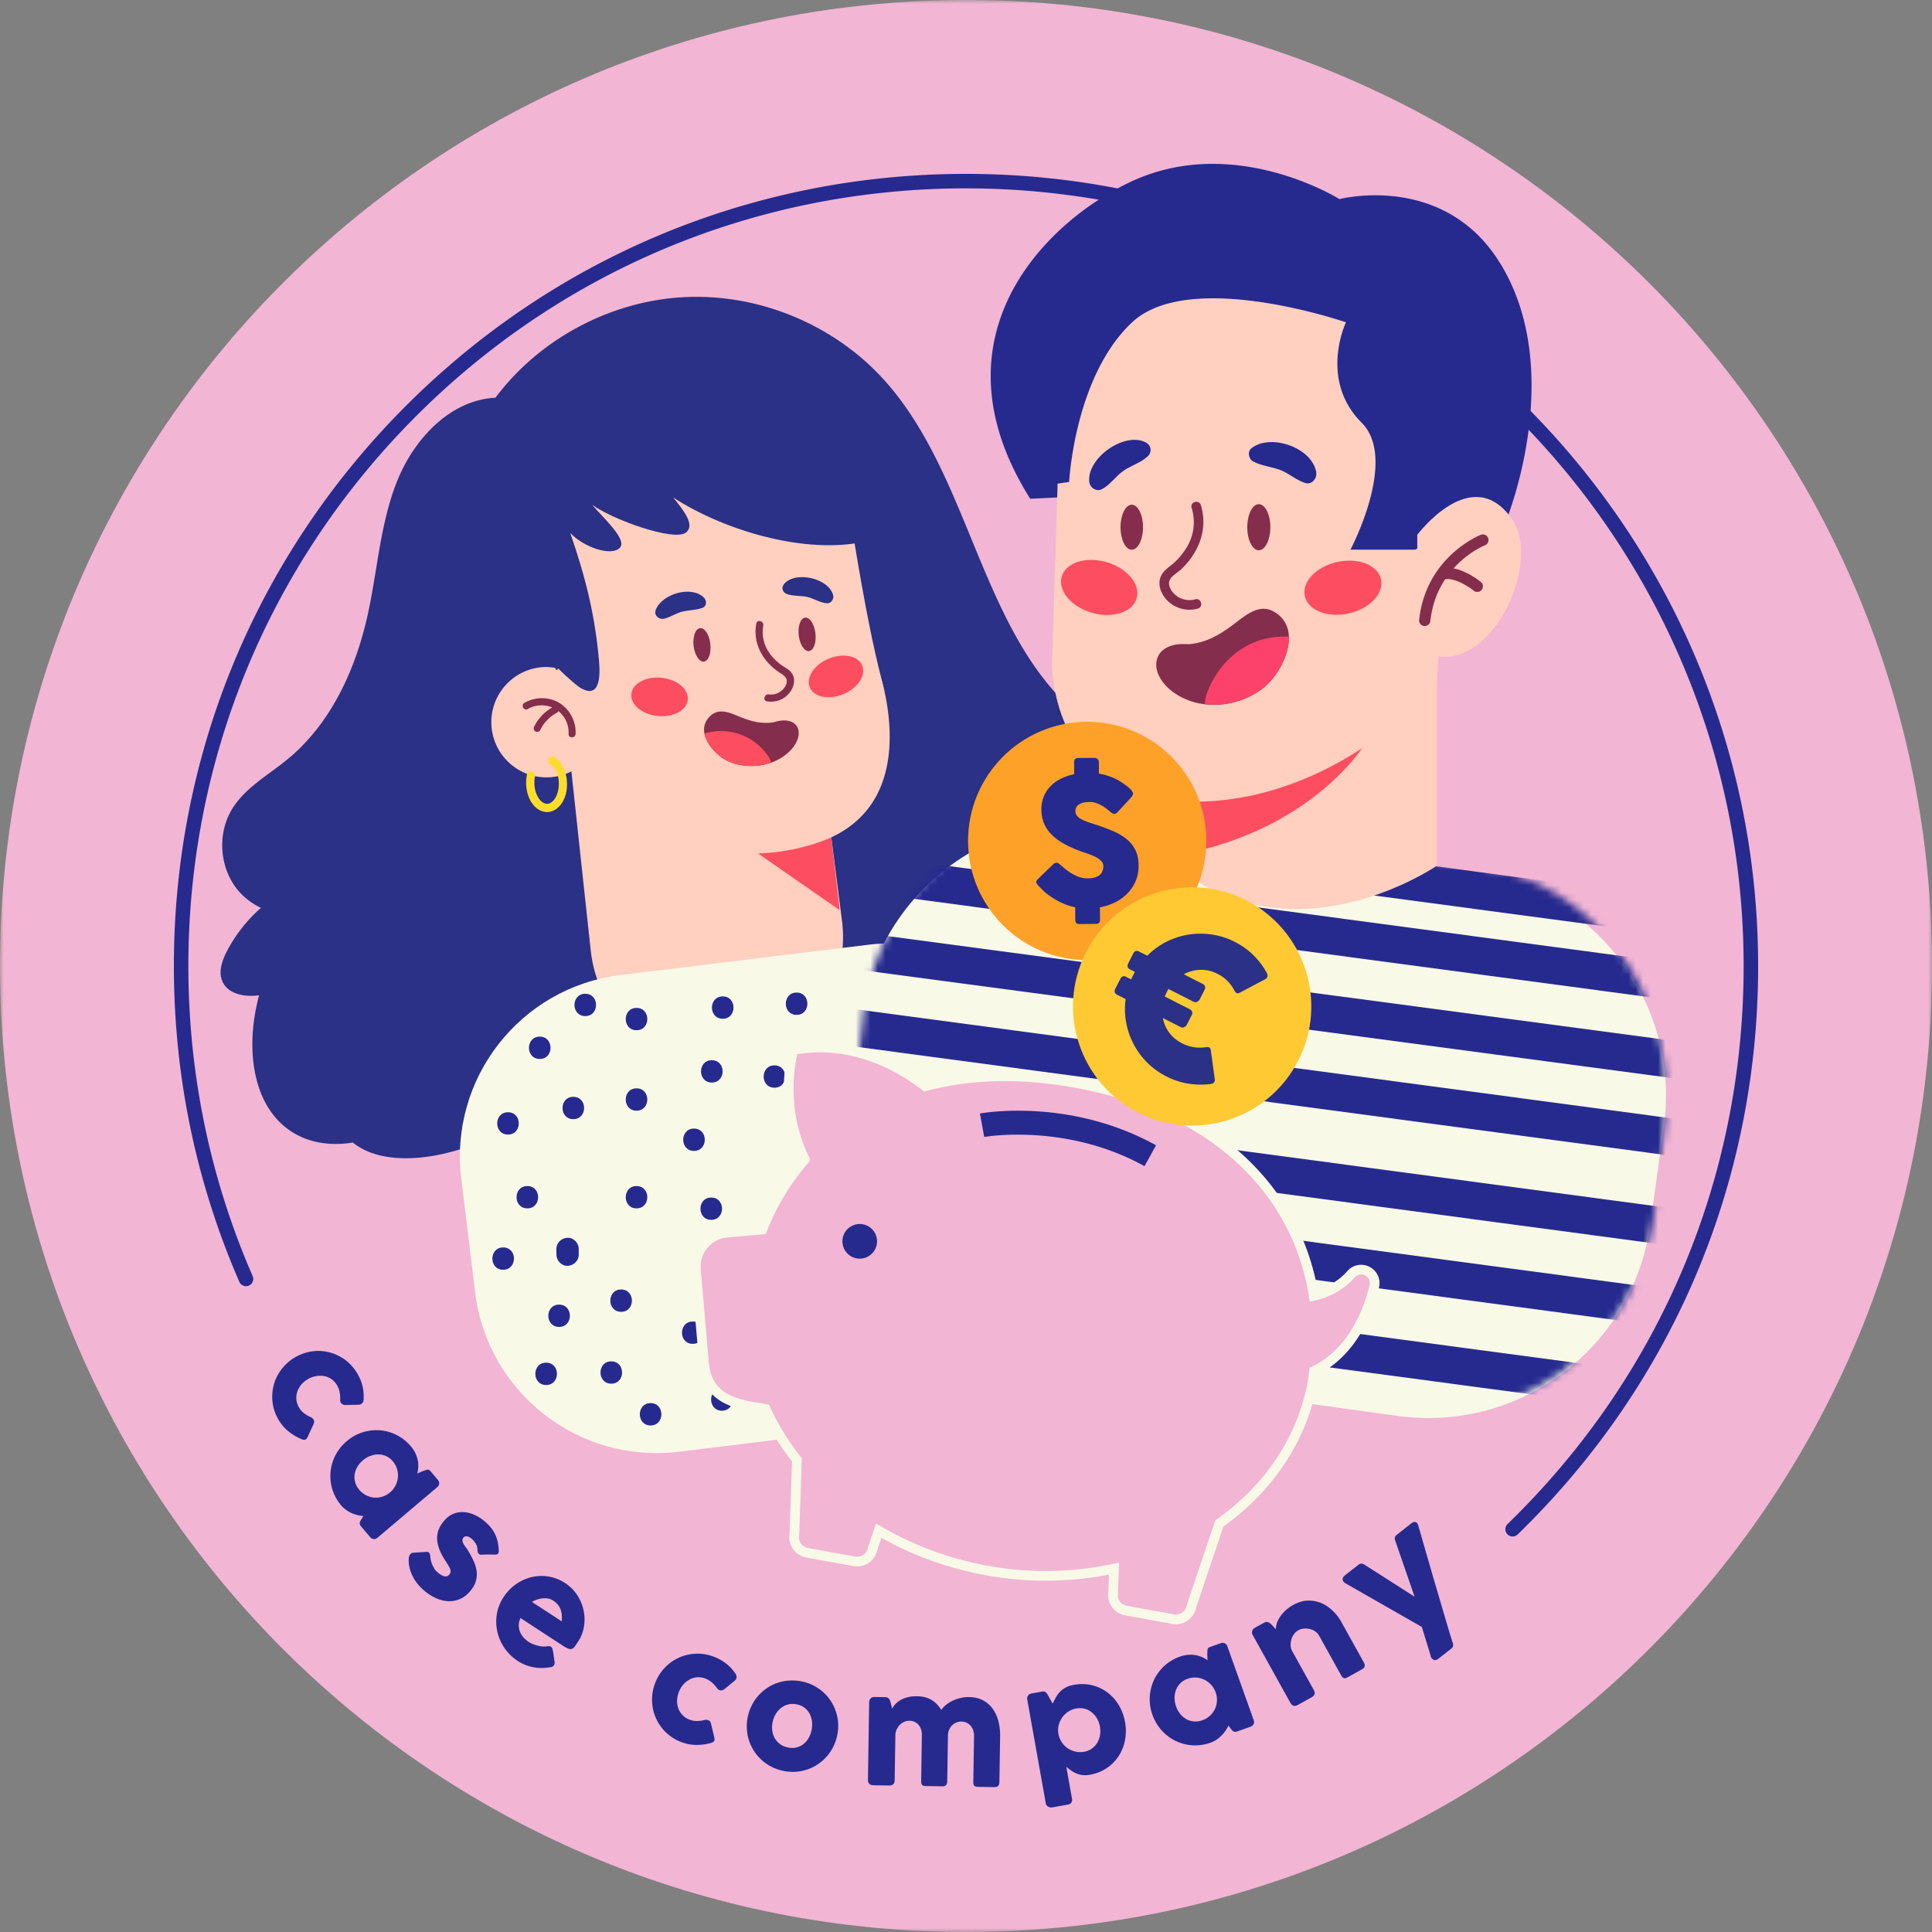 <svg xmlns="http://www.w3.org/2000/svg" xmlns:xlink="http://www.w3.org/1999/xlink" width="260" height="260"><rect width="100%" height="100%" fill="#808080" stroke="none"/><defs><path id="a" d="M0 0h260v260H0z"/><path id="c" d="M1.44 27.563.217 38.423c-1.939 17.196 9.34 32.84 25.19 34.94l50.506 6.7c15.851 2.103 30.272-10.133 32.21-27.329l1.224-10.858c1.937-17.197-9.34-32.841-25.192-34.942L33.65.236A26.778 26.778 0 0 0 30.104 0C15.7-.002 3.233 11.66 1.44 27.563Z"/><path id="e" d="M1.44 27.563.217 38.423c-1.939 17.196 9.34 32.84 25.19 34.94l50.506 6.7c15.851 2.103 30.272-10.133 32.21-27.329l1.224-10.858c1.937-17.197-9.34-32.841-25.192-34.942L33.65.236A26.778 26.778 0 0 0 30.104 0C15.7-.002 3.233 11.66 1.44 27.563Z"/><path id="g" d="M1.44 27.563.217 38.423c-1.939 17.196 9.34 32.84 25.19 34.94l50.506 6.7c15.851 2.103 30.272-10.133 32.21-27.329l1.224-10.858c1.937-17.197-9.34-32.841-25.192-34.942L33.65.236A26.778 26.778 0 0 0 30.104 0C15.7-.002 3.233 11.66 1.44 27.563Z"/><path id="i" d="M1.44 27.563.217 38.423c-1.939 17.196 9.34 32.84 25.19 34.94l50.506 6.7c15.851 2.103 30.272-10.133 32.21-27.329l1.224-10.858c1.937-17.197-9.34-32.841-25.192-34.942L33.65.236A26.778 26.778 0 0 0 30.104 0C15.7-.002 3.233 11.66 1.44 27.563Z"/><path id="k" d="M1.44 27.563.217 38.423c-1.939 17.196 9.34 32.84 25.19 34.94l50.506 6.7c15.851 2.103 30.272-10.133 32.21-27.329l1.224-10.858c1.937-17.197-9.34-32.841-25.192-34.942L33.65.236A26.778 26.778 0 0 0 30.104 0C15.7-.002 3.233 11.66 1.44 27.563Z"/><path id="m" d="M1.44 27.563.217 38.423c-1.939 17.196 9.34 32.84 25.19 34.94l50.506 6.7c15.851 2.103 30.272-10.133 32.21-27.329l1.224-10.858c1.937-17.197-9.34-32.841-25.192-34.942L33.65.236A26.778 26.778 0 0 0 30.104 0C15.7-.002 3.233 11.66 1.44 27.563Z"/><path id="o" d="M1.44 27.563.217 38.423c-1.939 17.196 9.34 32.84 25.19 34.94l50.506 6.7c15.851 2.103 30.272-10.133 32.21-27.329l1.224-10.858c1.937-17.197-9.34-32.841-25.192-34.942L33.65.236A26.778 26.778 0 0 0 30.104 0C15.7-.002 3.233 11.66 1.44 27.563Z"/></defs><g fill="none" fill-rule="evenodd"><g><mask id="b" fill="#fff"><use xlink:href="#a"/></mask><path fill="#F2B5D4" d="M.003 130.891C-.489 59.096 57.313.495 129.11.003c71.794-.493 130.395 57.31 130.888 129.106.492 71.796-57.31 130.396-129.105 130.889C59.096 260.49.495 202.688.003 130.89" mask="url(#b)"/></g><path fill="#262A8F" d="M203.558 206.776a.975.975 0 0 1-.68-1.674c20.685-20.077 31.966-47.003 31.77-75.82-.394-57.456-47.27-103.93-104.637-103.93h-.728c-27.954.193-54.158 11.257-73.787 31.159-19.63 19.9-30.335 46.255-30.144 74.207.1 14.253 3.008 28.049 8.647 41.008a.975.975 0 1 1-1.79.777c-5.743-13.2-8.706-27.254-8.807-41.772-.195-28.472 10.71-55.318 30.705-75.589 19.995-20.272 46.69-31.544 75.163-31.74.247-.002.494-.002.74-.002 58.442 0 106.186 47.339 106.588 105.87.201 29.352-11.293 56.78-32.36 77.231a.975.975 0 0 1-.68.275M41.834 190.723c.1.042.177.093.231.148.054.062.093.107.115.145a.67.67 0 0 1 .098.28c.008.1-.023.225-.094.381l-.793 1.724a1.158 1.158 0 0 1-.096.164.394.394 0 0 1-.106.116.484.484 0 0 1-.369.07 1.757 1.757 0 0 1-.357-.126 7.09 7.09 0 0 1-1.615-.976 5.779 5.779 0 0 1-1.294-1.474 5.987 5.987 0 0 1-.918-3.052 6.25 6.25 0 0 1 .16-1.552 5.818 5.818 0 0 1 .55-1.465c.249-.465.56-.897.93-1.3.37-.402.8-.756 1.288-1.057a6.196 6.196 0 0 1 1.523-.687 5.98 5.98 0 0 1 3.131-.097 6.057 6.057 0 0 1 2.743 1.467c.397.367.743.79 1.039 1.266.359.578.614 1.162.763 1.747.151.585.208 1.187.173 1.803l.01-.039c.001.16-.022.3-.072.43a.65.65 0 0 1-.283.316.65.65 0 0 1-.353.088l-1.64.037c-.352.012-.594-.087-.726-.299a.67.67 0 0 1-.073-.198 1.098 1.098 0 0 1-.018-.304c.009-.33-.02-.66-.089-.988a2.945 2.945 0 0 0-.383-.947 2.525 2.525 0 0 0-1.774-1.173 3.029 3.029 0 0 0-1.1.04 3.303 3.303 0 0 0-1.075.432 3.392 3.392 0 0 0-.88.777c-.235.3-.4.62-.501.957-.1.337-.127.688-.083 1.048.045.361.17.707.378 1.042.187.304.415.554.686.752.271.2.562.368.874.504M48.841 196.521a3.388 3.388 0 0 0-.759.894c-.192.331-.31.668-.357 1.019-.047.35-.022.702.078 1.053.099.356.28.687.54.998a2.96 2.96 0 0 0 2.01 1.054c.37.033.742-.01 1.112-.128.37-.116.714-.307 1.027-.574a3.004 3.004 0 0 0 1.053-2.002 2.92 2.92 0 0 0-.107-1.132 2.803 2.803 0 0 0-.57-1.044 2.533 2.533 0 0 0-1.949-.928 2.95 2.95 0 0 0-1.082.2c-.359.135-.692.332-.996.59Zm1.953 10.425c-.08.07-.17.12-.27.154a.456.456 0 0 1-.294.005.463.463 0 0 1-.256-.1 1.225 1.225 0 0 1-.18-.168l-1.192-1.408a.852.852 0 0 1-.167-.277.477.477 0 0 1-.015-.243.837.837 0 0 1 .094-.245 7.61 7.61 0 0 1 .155-.273l.244-.364a5.877 5.877 0 0 1-.751-.12 4.363 4.363 0 0 1-1.566-.7 3.606 3.606 0 0 1-.685-.628 6.091 6.091 0 0 1-1.365-2.897 5.942 5.942 0 0 1-.066-1.555 6.118 6.118 0 0 1 1.062-2.946c.31-.452.684-.862 1.121-1.232a6.081 6.081 0 0 1 2.157-1.2 6.144 6.144 0 0 1 2.328-.263c.776.06 1.523.277 2.243.639a6.028 6.028 0 0 1 1.904 1.516c.25.296.45.601.599.912.147.31.256.62.32.93.066.308.09.617.076.922-.015.306-.06.601-.136.887l.823-.342c.16-.054.291-.096.39-.127a.74.74 0 0 1 .249-.04c.065.006.127.03.182.072.057.043.127.11.206.205l.9 1.066c.046.052.092.12.137.205a.467.467 0 0 1 .057.27.604.604 0 0 1-.057.294.724.724 0 0 1-.193.235l-8.054 6.816ZM57.913 209.537c.015.237.059.466.13.68a4.043 4.043 0 0 0 .497 1.018c.083.115.143.187.18.22.09.077.207.173.352.29.143.114.294.208.452.284.157.077.316.116.479.116.16 0 .305-.072.434-.218.114-.13.182-.257.196-.382a.792.792 0 0 0-.052-.393c-.05-.14-.13-.294-.235-.463-.107-.168-.224-.36-.353-.57-.43-.644-.738-1.234-.918-1.767-.18-.531-.262-1.019-.247-1.466.015-.448.112-.86.291-1.233.179-.374.416-.73.708-1.061.342-.389.73-.676 1.164-.86.435-.18.895-.262 1.381-.239.486.025.982.148 1.49.374a5.903 5.903 0 0 1 1.494.983c.295.257.55.527.765.801.215.275.393.57.535.881a4.8 4.8 0 0 1 .328 1.01c.075.361.123.753.143 1.177-.003.163-.039.288-.109.37-.07.085-.2.127-.39.126-.315-.008-.619-.015-.913-.016-.294 0-.61.008-.944.032a.557.557 0 0 1-.246-.06.477.477 0 0 1-.159-.146.631.631 0 0 1-.086-.2.905.905 0 0 1-.021-.23 1.645 1.645 0 0 0-.239-.865 2.778 2.778 0 0 0-.505-.613c-.231-.202-.449-.322-.655-.36a.49.49 0 0 0-.512.197.524.524 0 0 0-.112.405 1.3 1.3 0 0 0 .157.43c.082.145.18.292.29.435.112.144.21.28.292.414.304.507.56.993.772 1.46.211.47.346.935.4 1.392.053.46.01.913-.13 1.363-.142.449-.416.905-.824 1.368-.408.467-.865.8-1.372 1.001-.505.205-1.03.29-1.573.254a4.65 4.65 0 0 1-1.649-.44 6.719 6.719 0 0 1-1.604-1.06 6.936 6.936 0 0 1-.819-.855 5.542 5.542 0 0 1-.653-1.019 5.218 5.218 0 0 1-.413-1.144 4.124 4.124 0 0 1-.097-1.252.96.96 0 0 1 .065-.31.712.712 0 0 1 .366-.401.478.478 0 0 1 .256-.043l1.705-.11c.193.004.321.06.383.162.063.105.104.282.125.533M74.433 215.393a1.736 1.736 0 0 0-.67-.265 2.691 2.691 0 0 0-.751-.026 3.395 3.395 0 0 0-1.42.481l4.005 2.613c.024-.273.028-.54.011-.796a2.976 2.976 0 0 0-.141-.741c-.08-.24-.2-.463-.364-.674a2.723 2.723 0 0 0-.67-.592m-.494 8.988a6.208 6.208 0 0 1-2.198-.02 5.673 5.673 0 0 1-2.059-.835 6.327 6.327 0 0 1-1.775-1.719 6.322 6.322 0 0 1-.97-2.18 6.262 6.262 0 0 1-.076-2.381c.128-.811.432-1.586.913-2.323a6.325 6.325 0 0 1 2.31-2.125c.451-.242.929-.424 1.43-.548a5.714 5.714 0 0 1 3.056.091c.51.151 1.003.385 1.479.697.432.283.817.615 1.149.995a5.893 5.893 0 0 1 1.324 2.63c.107.487.153.974.141 1.46-.013.49-.09.969-.23 1.44a4.953 4.953 0 0 1-.62 1.334c-.175.273-.325.49-.445.66-.12.165-.25.278-.391.33-.14.056-.308.045-.503-.025-.196-.073-.456-.214-.786-.43l-5.644-3.686c-.165.367-.243.718-.229 1.047.012.326.08.628.202.897.122.27.282.511.48.72a3.246 3.246 0 0 0 1.226.843c.224.09.45.162.68.22.228.056.446.092.657.105.212.014.394.005.55-.028a1.84 1.84 0 0 1 .315-.011.435.435 0 0 1 .387.28c.039.094.074.214.105.36l.216 1.482a.588.588 0 0 1-.096.442.53.53 0 0 1-.261.215c-.109.037-.22.058-.337.063M94.835 231.469a.688.688 0 0 1 .273-.025.93.93 0 0 1 .18.042c.101.036.182.091.25.161.065.073.12.19.158.358l.437 1.847c.01.057.02.12.025.189.004.067 0 .12-.013.154a.471.471 0 0 1-.249.281 1.615 1.615 0 0 1-.36.122c-.602.16-1.226.231-1.871.225a5.778 5.778 0 0 1-1.926-.364 6.044 6.044 0 0 1-2.605-1.842 6.407 6.407 0 0 1-.828-1.324 5.834 5.834 0 0 1-.468-1.495 6.424 6.424 0 0 1-.065-1.594c.043-.546.167-1.09.365-1.627a6.162 6.162 0 0 1 .779-1.478c.32-.447.684-.836 1.085-1.172a6.143 6.143 0 0 1 2.811-1.293 6.205 6.205 0 0 1 1.577-.069c.54.047 1.07.166 1.599.36.637.235 1.197.539 1.675.906.48.369.894.808 1.246 1.318l-.018-.037c.101.123.171.25.21.381a.66.66 0 0 1-.252.71l-1.27 1.04c-.269.226-.522.296-.756.21a.672.672 0 0 1-.179-.112 1.22 1.22 0 0 1-.205-.23 4.311 4.311 0 0 0-.676-.724 2.955 2.955 0 0 0-.884-.51 2.502 2.502 0 0 0-2.122.167 3.038 3.038 0 0 0-.843.707c-.249.294-.44.63-.58 1.004a3.371 3.371 0 0 0-.215 1.153c-.002.38.063.736.192 1.06.13.329.322.623.578.88.259.257.572.455.943.59.333.123.666.18 1.002.172.337-.011.67-.057 1-.141M103.98 231.728a3.454 3.454 0 0 0-.052 1.172c.05.375.163.715.336 1.022.178.305.412.565.706.786.295.218.646.37 1.056.457a2.6 2.6 0 0 0 1.124.006c.353-.084.667-.229.945-.438.276-.21.511-.476.705-.801.193-.327.333-.693.417-1.094.083-.39.103-.774.06-1.154a3.026 3.026 0 0 0-.315-1.043 2.506 2.506 0 0 0-.68-.81 2.486 2.486 0 0 0-1.026-.46 2.559 2.559 0 0 0-1.154 0c-.36.085-.682.236-.968.46-.286.218-.53.491-.73.821-.2.327-.341.684-.424 1.076m-3.343-.707a6.157 6.157 0 0 1 .56-1.576c.253-.488.557-.93.91-1.315.354-.386.749-.724 1.189-1.01a5.92 5.92 0 0 1 1.41-.673 6.121 6.121 0 0 1 1.57-.288 6.158 6.158 0 0 1 1.66.13 6.071 6.071 0 0 1 2.242.96 6.02 6.02 0 0 1 1.635 1.674c.427.657.72 1.382.879 2.178.16.798.15 1.618-.03 2.467a6.129 6.129 0 0 1-.559 1.57 6.127 6.127 0 0 1-2.1 2.33 6.032 6.032 0 0 1-2.973.973 6.154 6.154 0 0 1-1.643-.13 6.232 6.232 0 0 1-1.571-.55 6.078 6.078 0 0 1-3.305-5.08 6.142 6.142 0 0 1 .126-1.66M117.22 228.526a.604.604 0 0 1 .26-.13c.09-.017.177-.025.258-.023l1.413.023a.67.67 0 0 1 .287.063c.081.044.15.1.205.167.055.072.099.148.132.236.032.088.063.179.094.273l.183.826a2.8 2.8 0 0 1 .413-.592c.177-.203.402-.387.673-.55.27-.165.593-.297.965-.4.374-.105.81-.152 1.31-.144.392.005.749.05 1.07.134.32.083.61.203.873.359.264.156.503.348.717.572.215.222.416.48.606.77.12-.192.3-.392.538-.6.239-.208.52-.394.848-.565.327-.169.69-.307 1.092-.413.4-.105.826-.154 1.274-.15.712.012 1.331.16 1.858.443.525.28.962.658 1.306 1.137.346.48.601 1.037.766 1.672.165.636.242 1.308.23 2.028l-.096 6.13c-.003.239-.056.416-.162.534-.104.122-.268.18-.492.176l-2.163-.033c-.27-.004-.454-.052-.553-.144-.096-.09-.143-.268-.14-.528l.096-6.188c.004-.27-.034-.52-.115-.751a1.882 1.882 0 0 0-.341-.611 1.622 1.622 0 0 0-.541-.411 1.752 1.752 0 0 0-.714-.156 1.67 1.67 0 0 0-.676.13 1.84 1.84 0 0 0-.567.38c-.166.164-.299.36-.398.593-.1.234-.153.491-.158.77l-.096 6.132c-.003.238-.056.417-.162.536-.104.12-.268.179-.494.175l-.195-.003-.076-.002-1.89-.029c-.27-.003-.452-.052-.551-.144-.098-.093-.145-.269-.142-.53l.098-6.188a2.344 2.344 0 0 0-.107-.75 1.762 1.762 0 0 0-.329-.61 1.522 1.522 0 0 0-.526-.411 1.664 1.664 0 0 0-.704-.156 1.684 1.684 0 0 0-.663.123 1.902 1.902 0 0 0-.586.375c-.174.165-.32.36-.44.59-.12.228-.19.483-.212.764l-.096 6.178a.846.846 0 0 1-.066.317.496.496 0 0 1-.186.242.914.914 0 0 1-.23.1 1.048 1.048 0 0 1-.25.024l-2.115-.034c-.27-.004-.461-.073-.578-.205-.116-.133-.173-.307-.17-.528l.163-10.467a.682.682 0 0 1 .085-.325.59.59 0 0 1 .224-.23l-.057.029ZM148.021 232.35a3.325 3.325 0 0 0-.393-1.085 2.988 2.988 0 0 0-.71-.83 2.536 2.536 0 0 0-2.069-.513 2.877 2.877 0 0 0-1.063.41c-.321.208-.591.46-.807.754a3.02 3.02 0 0 0-.48.995 2.823 2.823 0 0 0-.08 1.126l.025.138a2.96 2.96 0 0 0 1.227 1.918c.312.214.658.365 1.043.454.382.09.775.1 1.174.028.393-.068.739-.211 1.036-.421.3-.213.541-.47.728-.773.187-.303.314-.644.379-1.024a3.41 3.41 0 0 0-.01-1.177m-9.633-4.215a.576.576 0 0 1 .226-.172c.083-.034.164-.057.244-.073l1.39-.247a.693.693 0 0 1 .302.003.53.53 0 0 1 .214.117c.062.058.115.123.164.2.049.078.098.162.146.255l.585 1.045c.134-.252.267-.51.4-.772.135-.258.306-.505.512-.736.206-.228.463-.436.774-.618.308-.183.705-.315 1.183-.4.841-.15 1.644-.136 2.41.05a5.652 5.652 0 0 1 2.062.952 6.004 6.004 0 0 1 1.545 1.7c.42.685.705 1.452.856 2.308.153.847.15 1.666-.008 2.456a5.962 5.962 0 0 1-.858 2.135 5.7 5.7 0 0 1-1.605 1.612 5.835 5.835 0 0 1-2.243.886c-.4.068-.752.084-1.058.04a3.077 3.077 0 0 1-.837-.235 3.571 3.571 0 0 1-.684-.402c-.204-.152-.406-.307-.606-.46l.766 4.292a.698.698 0 0 1-.082.499c-.088.15-.247.244-.48.286l-2.112.377a.745.745 0 0 1-.247-.003.91.91 0 0 1-.263-.086.713.713 0 0 1-.22-.176.545.545 0 0 1-.124-.268l-2.498-13.996a.591.591 0 0 1 .015-.315c.032-.088.074-.173.131-.254M158.27 229.645c.14.389.328.731.568 1.027.242.294.517.523.829.69.312.17.65.27 1.016.3a2.57 2.57 0 0 0 1.122-.156 2.943 2.943 0 0 0 1.02-.608c.287-.266.511-.565.674-.9.16-.337.252-.697.273-1.089a3 3 0 0 0-.177-1.163 2.988 2.988 0 0 0-.595-1.001 3.051 3.051 0 0 0-.907-.69 2.936 2.936 0 0 0-1.1-.295 2.824 2.824 0 0 0-1.178.166 2.524 2.524 0 0 0-1.554 1.495c-.131.34-.196.7-.195 1.085.002.384.069.765.203 1.14Zm10.445 1.84c.036.1.054.201.049.305a.448.448 0 0 1-.1.28.463.463 0 0 1-.183.206c-.081.05-.156.085-.221.107l-1.736.621a.87.87 0 0 1-.318.059.496.496 0 0 1-.234-.074.782.782 0 0 1-.195-.172 7.636 7.636 0 0 1-.2-.242l-.257-.354a5.532 5.532 0 0 1-.375.66 4.506 4.506 0 0 1-1.206 1.22 3.556 3.556 0 0 1-.83.42c-.535.19-1.071.306-1.609.345a5.892 5.892 0 0 1-1.581-.087 5.995 5.995 0 0 1-2.793-1.333 6.07 6.07 0 0 1-1.071-1.185 6.188 6.188 0 0 1-.76-1.482 6.067 6.067 0 0 1-.362-2.44c.05-.811.24-1.567.57-2.27a6.063 6.063 0 0 1 3.477-3.125 4.22 4.22 0 0 1 1.064-.24c.343-.03.67-.022.983.028.31.048.608.134.89.254.282.12.542.266.784.442l-.03-.897c.006-.164.012-.302.019-.406a.685.685 0 0 1 .048-.249.342.342 0 0 1 .132-.145c.06-.039.15-.08.266-.121l1.313-.468c.065-.023.147-.041.24-.056a.473.473 0 0 1 .274.043.62.62 0 0 1 .255.157.786.786 0 0 1 .153.263l3.544 9.936ZM168.533 219.439a.57.57 0 0 1 .162-.241c.07-.06.14-.109.21-.15l1.237-.685a.64.64 0 0 1 .282-.088.58.58 0 0 1 .259.046c.083.029.16.078.234.136.071.059.143.124.216.19l.57.623a2.251 2.251 0 0 1 .108-.745c.082-.28.219-.568.407-.866a4.76 4.76 0 0 1 .737-.884c.3-.292.67-.56 1.106-.803.623-.344 1.243-.534 1.864-.563a4.197 4.197 0 0 1 1.788.286c.572.225 1.1.565 1.582 1.018.486.455.904.997 1.252 1.624l2.975 5.359c.115.206.158.39.127.544-.031.158-.145.291-.343.399l-1.888 1.05c-.234.13-.418.18-.55.149-.131-.03-.26-.158-.388-.387l-2.958-5.327a1.635 1.635 0 0 0-.53-.578 2.245 2.245 0 0 0-.732-.325 2.337 2.337 0 0 0-.803-.05c-.273.03-.523.107-.752.237a1.707 1.707 0 0 0-.528.464c-.158.2-.277.428-.364.676a2.513 2.513 0 0 0-.129.79 1.82 1.82 0 0 0 .179.796l2.953 5.319a.879.879 0 0 1 .102.307.501.501 0 0 1-.042.3.89.89 0 0 1-.15.202 1.04 1.04 0 0 1-.203.147l-1.85 1.025c-.233.132-.435.169-.602.11-.167-.055-.304-.18-.41-.372l-5.083-9.15a.709.709 0 0 1-.089-.325.595.595 0 0 1 .08-.31l-.036.052ZM181.086 213.083c-.232-.134-.365-.3-.398-.498-.032-.2.08-.403.341-.608l1.82-1.425a.529.529 0 0 1 .392-.12.885.885 0 0 1 .4.144l6.73 4.298-2.603-7.528c-.068-.204-.083-.361-.042-.48.04-.122.137-.237.284-.352l1.894-1.484c.138-.107.26-.174.367-.2a.45.45 0 0 1 .28.018c.08.037.146.1.196.182.05.083.09.175.117.27l.574 1.995.65 2.25.687 2.373c.232.805.465 1.593.692 2.365.23.773.447 1.516.655 2.228.21.711.401 1.365.579 1.96a189.057 189.057 0 0 0 .79 2.598l-.006-.056a.814.814 0 0 1 .065.464.578.578 0 0 1-.229.377l-1.703 1.332c-.22.174-.404.249-.554.224-.15-.02-.287-.115-.417-.282a.431.431 0 0 1-.091-.168.386.386 0 0 1-.012-.097l-1.197-3.913-10.26-5.867Z"/><path fill="#2A3186" d="M157.146 115.13a26.453 26.453 0 0 0-3.52-2.33c1.876-2.192 2.945-5.389 1.853-7.504-1.888-3.663-5.887-5.607-9.171-8.098-14.49-11-15.275-33.085-27.653-46.418-6.73-7.249-16.755-11.31-26.632-10.788-9.878.521-19.42 5.616-25.348 13.534-6.133.31-10.998 5.592-13.262 11.299-2.264 5.707-2.61 11.965-3.94 17.96-1.629 7.353-4.952 14.6-10.766 19.387-2.586 2.13-5.681 3.81-7.443 6.656-2.03 3.283-1.756 7.83.652 10.846.856 1.07 1.966 1.909 3.198 2.505a20.133 20.133 0 0 0-4.602 5.884c-.63 1.234-1.136 2.701-.595 3.977.748 1.756 3.01 2.163 4.943 1.903a32.97 32.97 0 0 0-.538 2.478c-.981 5.652-.107 12.325 4.575 15.642 2.473 1.753 5.57 2.187 8.588 1.695 4.11 3.33 11.69 2.364 17.875-.385.249.829.642 1.586 1.289 2.179 1.694 1.555 4.481 1.293 6.404.03 1.92-1.262 3.181-3.29 4.38-5.253 13.19 7.597 30.874 6.5 43.024-2.668-.315 1.51 1.326 2.875 2.867 2.805 1.54-.069 2.858-1.12 3.895-2.262a16.414 16.414 0 0 0 2.2-3.104c1.29.424 2.777.715 4.534.83 6.843.447 17.329-3.599 21.037-9.366 2.91-4.529 2.05-9.924-.304-14.372 1.944.488 4.102.27 4.939-1.435.98-1.997-.732-4.252-2.479-5.627"/><path fill="#FFBA9A" d="m72.972 65.778-.025.01.005.044c.007-.018.012-.036.02-.054"/><path fill="#FFCFC0" d="M114.437 69.503c-.109-.42-.252-.8-.39-1.185-1.464 1.078-29.07-6.506-38.477-1.6.576 4.563.208 26.213-.843 23.169a6.774 6.774 0 0 0-1.402-.125c-4.107.132-7.33 3.562-7.2 7.662.13 4.1 3.564 7.317 7.67 7.187a7.384 7.384 0 0 0 3.1-.807s2.533 23.489 2.62 24.246c1.073 9.34 9.515 16.042 18.856 14.97 9.34-1.074 16.042-9.516 14.97-18.857-.084-.712-1.465-11.479-1.465-11.479 8.554-3.988 8.879-13.287 6.767-21.271-2.115-7.984-4.206-21.91-4.206-21.91"/><path fill="#852D4C" d="M75.36 94.651c-1.429-.916-3.343-.908-4.794-.053-.522.305-.049 1.12.474.812.993-.583 2.219-.639 3.273-.205a6.134 6.134 0 0 0-2.43 2.58c-.108.22-.067.52.168.644.213.112.528.067.645-.169.129-.263.275-.515.442-.754l.129-.178c.032-.044-.044.055.013-.015.024-.03.048-.062.074-.093a5.556 5.556 0 0 1 .61-.629l.15-.128.094-.076.013-.01.02-.013c.236-.17.48-.33.738-.468a.418.418 0 0 0 .176-.198 3.72 3.72 0 0 1 1.365 3.073c-.034.604.907.602.94 0a4.655 4.655 0 0 0-2.1-4.12"/><path fill="#FC4E60" d="M111.875 112.684s-4.07 1.988-9.852 2.173l10.98 7.633-1.128-9.806Z"/><path fill="#852D4C" d="M101.775 83.925c-.465 2.553.731 4.802 2.75 6.323.693.521 1.7.86 1.257 1.908-.369.87-1.365 1.443-2.3 1.288-.615-.1-.88.842-.26.943 1.158.19 2.302-.233 3.036-1.159.597-.754.876-1.841.268-2.675-.373-.515-1.014-.77-1.508-1.149-.516-.398-.999-.864-1.386-1.389-.822-1.116-1.165-2.462-.915-3.83.113-.614-.83-.88-.942-.26"/><path fill="#FC4E60" d="M108.975 92.505c.55 1.317 2.576 1.725 4.526.91 1.948-.814 3.083-2.541 2.533-3.857-.55-1.318-2.577-1.726-4.525-.912-1.95.814-3.084 2.542-2.534 3.86M84.962 93.397c-.144 1.42 1.442 2.745 3.543 2.96 2.1.216 3.923-.763 4.067-2.181.145-1.42-1.441-2.747-3.542-2.961-2.101-.215-3.923.762-4.068 2.182"/><path fill="#2A3186" d="M117.61 72.562c-8.11 2.448-19.938-.981-27.025-5.624 1.357 1.674 3.021 3.725 1.73 4.727-1.605 1.245-9.866-1.734-12.585-3.71 1.026 1.36 4.856 4.66 3.656 5.797-1.199 1.136-4.836-.11-6.647-2.031 2.133 6.166 3.33 11.142 3.872 17.176.525 5.82-2.218 3.99-3.23 3.131-6.554-5.556-12.214-13.81-11.787-22.39.127-2.545.56-5.154 1.902-7.323 2.819-4.556 8.714-5.96 14.025-6.68 6.71-.91 13.643-1.357 20.166.461 6.523 1.82 12.63 6.265 14.914 12.64"/><path fill="#FCDD2B" d="M74.017 102.84c1.294.793 1.429 2.925.892 4.193-.212.507-.64 1.07-1.168 1.133-.552.065-1.024-.366-1.313-.842-.5-.83-.62-1.884-.434-2.826.14-.704-.94-1.004-1.079-.297-.23 1.163-.122 2.395.42 3.46.424.83 1.17 1.532 2.128 1.62.935.089 1.742-.534 2.21-1.291.572-.931.728-2.098.59-3.167-.15-1.146-.663-2.325-1.68-2.95-.616-.378-1.18.59-.566.967"/><path fill="#FFBA9A" d="m72.012 66.688-.025.012.005.042c.007-.018.012-.036.02-.054"/><path fill="#852D4C" d="M107.489 85.497c.143 1.243.762 2.192 1.382 2.12.623-.07 1.01-1.137.867-2.378-.142-1.243-.763-2.192-1.383-2.12-.621.07-1.01 1.137-.866 2.378M93.342 86.912c.143 1.243.762 2.192 1.383 2.12.622-.07 1.009-1.137.866-2.378-.142-1.244-.762-2.193-1.383-2.121-.62.071-1.01 1.137-.866 2.379"/><path fill="#2A3186" d="M89.45 83.245c.864-.236 1.61-.774 2.503-.967.848-.184 1.747-.171 2.564-.473.624-.231.615-.988.202-1.393-1.698-1.662-5.6-.482-6.455 1.61-.328.803.434 1.427 1.185 1.223M112.125 80.094c-.597-2.278-5.062-3.314-6.598-1.515-.414.485-.237 1.14.358 1.359.855.317 1.864.193 2.756.398.902.206 1.714.785 2.632.85.57.04.988-.572.852-1.092"/><path fill="#852D4C" d="M104.099 97.206c-1.57.247-2.95-.11-4.397-.684-1.296-.512-2.834-1.339-4.073-.208-2.281 2.082.368 5.18 2.26 6.078 2.59 1.228 6.038.828 8.171-1.099 2.574-2.325 1.518-5.216-1.961-4.087"/><path fill="#FC4E60" d="M103.339 101.704a7.778 7.778 0 0 0-4.289-3.055 7.656 7.656 0 0 0-4.242.067c.297 1.566 1.846 3.09 3.08 3.676 1.783.846 3.966.901 5.854.237-.003-.026-.002-.052-.005-.078-.054-.31-.22-.588-.398-.847"/><path fill="#F9F9E8" d="m124.718 191.287-33.368 4.08c-13.486 1.648-25.756-7.947-27.406-21.433l-1.87-15.311c-1.65-13.486 7.946-25.756 21.432-27.406l33.37-4.078c13.485-1.65 25.754 7.946 27.404 21.433l1.872 15.311c1.649 13.486-7.948 25.755-21.434 27.404"/><path fill="#262A8F" d="M85.661 149.47c1.934 0 1.937-3.005 0-3.005-1.934 0-1.937 3.005 0 3.005M93.231 180.85c1.934 0 1.937-3.004 0-3.004-1.934 0-1.937 3.004 0 3.004M118.38 134.053c1.934 0 1.937-3.004 0-3.004-1.933 0-1.937 3.004 0 3.004M85.661 162.617c1.934 0 1.937-3.005 0-3.005-1.934 0-1.937 3.005 0 3.005M67.713 170.879c1.934 0 1.937-3.005 0-3.005-1.934 0-1.937 3.005 0 3.005M138.693 147.036c1.934 0 1.937-3.005 0-3.005-1.933 0-1.937 3.005 0 3.005M93.395 154.884c1.934 0 1.937-3.005 0-3.005-1.934 0-1.937 3.005 0 3.005M95.793 145.682c1.934 0 1.937-3.005 0-3.005-1.934 0-1.937 3.005 0 3.005M107.202 136.578c1.934 0 1.937-3.004 0-3.004-1.934 0-1.937 3.004 0 3.004M77.155 150.61c1.933 0 1.937-3.005 0-3.005-1.934 0-1.937 3.005 0 3.005M70.968 162.617c1.934 0 1.937-3.005 0-3.005-1.934 0-1.937 3.005 0 3.005M75.241 178.571c1.934 0 1.937-3.004 0-3.004-1.934 0-1.937 3.004 0 3.004M74.879 168.075v.773c0 .785.69 1.54 1.503 1.502.812-.036 1.501-.66 1.501-1.502v-.773c0-.787-.69-1.54-1.501-1.503-.814.037-1.503.661-1.503 1.503M126.28 171.083c1.933 0 1.936-3.004 0-3.004-1.934 0-1.938 3.004 0 3.004M112.96 174.43c1.934 0 1.937-3.004 0-3.004-1.933 0-1.937 3.005 0 3.005M99.043 172.67h.774c.785 0 1.539-.69 1.501-1.503-.035-.812-.66-1.501-1.501-1.501h-.774c-.786 0-1.539.69-1.503 1.501.038.815.662 1.504 1.503 1.504M130.574 152.591h.773c.785 0 1.54-.69 1.502-1.503-.036-.812-.66-1.501-1.502-1.501h-.773c-.787 0-1.54.69-1.503 1.501.037.814.661 1.503 1.503 1.503M83.587 176.537c1.933 0 1.937-3.005 0-3.005-1.934 0-1.937 3.005 0 3.005M124.897 161.01c1.934 0 1.937-3.005 0-3.005-1.934 0-1.937 3.005 0 3.005M141.563 155.882c1.934 0 1.937-3.005 0-3.005-1.933 0-1.937 3.005 0 3.005M141.685 166.694c1.933 0 1.937-3.005 0-3.005-1.934 0-1.937 3.005 0 3.005M134.156 161.935c1.934 0 1.937-3.004 0-3.004-1.934 0-1.937 3.004 0 3.004M110.848 156.67v-.773c0-.785-.69-1.54-1.503-1.502-.813.036-1.502.66-1.502 1.502v.773c0 .787.69 1.539 1.502 1.503.814-.037 1.503-.661 1.503-1.503M106.843 180.701v-.774c0-.786-.69-1.538-1.503-1.501-.813.036-1.502.66-1.502 1.501v.774c0 .786.691 1.539 1.502 1.503.814-.037 1.503-.661 1.503-1.503M117.527 162.325v-.773c0-.787-.69-1.54-1.503-1.502-.813.036-1.502.66-1.502 1.502v.773c0 .787.69 1.539 1.502 1.503.814-.037 1.503-.661 1.503-1.503M104.221 146.377c1.934 0 1.937-3.005 0-3.005-1.933 0-1.937 3.005 0 3.005M97.261 137.097c1.934 0 1.937-3.005 0-3.005-1.933 0-1.937 3.005 0 3.005M85.661 138.643c1.934 0 1.937-3.004 0-3.004-1.934 0-1.937 3.004 0 3.004M72.637 142.51c1.933 0 1.937-3.005 0-3.005-1.934 0-1.937 3.005 0 3.005M78.762 136.741c1.934 0 1.937-3.005 0-3.005-1.934 0-1.937 3.005 0 3.005M95.715 164.164c1.933 0 1.937-3.005 0-3.005-1.934 0-1.937 3.005 0 3.005M105.971 169.577c1.934 0 1.937-3.005 0-3.005-1.934 0-1.937 3.005 0 3.005M134.745 169.007c1.934 0 1.937-3.005 0-3.005-1.933 0-1.937 3.005 0 3.005M119.93 178.124c1.935 0 1.938-3.005 0-3.005-1.933 0-1.936 3.005 0 3.005M133.321 138.096c1.934 0 1.937-3.005 0-3.005-1.934 0-1.937 3.005 0 3.005M116.014 150.702c1.933 0 1.937-3.004 0-3.004-1.934 0-1.937 3.004 0 3.004M127.338 144.292c1.934 0 1.937-3.005 0-3.005-1.933 0-1.937 3.005 0 3.005M118.364 139.378c1.934 0 1.937-3.005 0-3.005-1.934 0-1.937 3.005 0 3.005M68.363 152.685c1.934 0 1.937-3.004 0-3.004-1.934 0-1.937 3.004 0 3.004M132.05 182.087c1.934 0 1.937-3.005 0-3.005-1.934 0-1.937 3.005 0 3.005M73.497 186.387c1.934 0 1.937-3.004 0-3.004-1.934 0-1.937 3.004 0 3.004M82.264 186.208c1.933 0 1.937-3.004 0-3.004-1.934 0-1.937 3.004 0 3.004M87.556 191.832c1.934 0 1.937-3.005 0-3.005-1.933 0-1.937 3.005 0 3.005M97.15 189.847c1.933 0 1.937-3.005 0-3.005-1.934 0-1.937 3.005 0 3.005M111.705 188.193c1.934 0 1.937-3.005 0-3.005-1.934 0-1.937 3.005 0 3.005M123.118 187.022c1.934 0 1.937-3.005 0-3.005-1.934 0-1.937 3.005 0 3.005"/><path fill="#262A8F" d="M136.116 182.446v-.773c0-.785-.69-1.54-1.503-1.502-.813.036-1.502.66-1.502 1.502v.773c0 .787.69 1.539 1.502 1.503.814-.037 1.503-.661 1.503-1.503"/><path fill="#F9F9E8" d="m139.825 183.883 48.256 6.664c16.504 2.28 31.73-9.25 34.008-25.754l1.827-13.22c2.278-16.503-9.253-31.73-25.757-34.008l-48.254-6.664c-16.504-2.28-31.731 9.251-34.01 25.755l-1.825 13.217c-2.28 16.504 9.252 31.73 25.755 34.01"/><g transform="translate(114.651 109.614)"><mask id="d" fill="#fff"><use xlink:href="#c"/></mask><path fill="#262A8F" d="m123.823 37.264.683-4.95L-7.116 14.777l-.682 4.948z" mask="url(#d)"/></g><g transform="translate(114.651 109.614)"><mask id="f" fill="#fff"><use xlink:href="#e"/></mask><path fill="#262A8F" d="m123.826 26.789.679-4.95L-6.628 4.302l-.68 4.948z" mask="url(#f)"/></g><g transform="translate(114.651 109.614)"><mask id="h" fill="#fff"><use xlink:href="#g"/></mask><path fill="#262A8F" d="m123.826 18.06.679-4.95L-6.628-4.427l-.68 4.948z" mask="url(#h)"/></g><g transform="translate(114.651 109.614)"><mask id="j" fill="#fff"><use xlink:href="#i"/></mask><path fill="#262A8F" d="m123.826 59.841.679-4.95L-6.628 37.352l-.68 4.948z" mask="url(#j)"/></g><g transform="translate(114.651 109.614)"><mask id="l" fill="#fff"><use xlink:href="#k"/></mask><path fill="#262A8F" d="m118.298 70.106.68-4.95-131.133-17.538-.681 4.948z" mask="url(#l)"/></g><g transform="translate(114.651 109.614)"><mask id="n" fill="#fff"><use xlink:href="#m"/></mask><path fill="#262A8F" d="m115.14 81.207.679-4.95-131.132-17.539-.681 4.948z" mask="url(#n)"/></g><g transform="translate(114.651 109.614)"><mask id="p" fill="#fff"><use xlink:href="#o"/></mask><path fill="#262A8F" d="m123.826 47.739.679-4.95L-6.628 25.252l-.68 4.948z" mask="url(#p)"/></g><path fill="#262A8F" d="M133.55 53.948a27.64 27.64 0 0 0 .635 3.202v.003c.823 3.154 2.26 6.48 4.458 9.968l.908-.044.905-.042 3.148-.148s8.946-27.068 22.576-25.254c13.629 1.818 20.139 30.754 20.139 30.754l16.477-2.61s8.098-20.026-1.03-34.537c-7.602-12.085-21.509-8.445-21.509-8.445s-14.23-8.938-28.216-2.27c-9.05 4.309-20.478 14.733-18.491 29.423"/><path fill="#FFCFC0" d="M158.09 107.602v8.897a27.153 27.153 0 0 0 3.149 2.21c15.458 9.285 32.132-2.21 32.132-2.21V85.636l-31.076 19.344-4.206 2.622Z"/><path fill="#FC4E60" d="M158.09 107.602v7.563c19.035-3.375 25.887-15.473 25.887-15.473l-21.682 5.288-4.206 2.622Z"/><path fill="#FFCFC0" d="M141.573 89.533s-.026 18.403 19.116 18.362c19.026-.036 31.99-14.976 32.663-15.668l.02-.018.209-3.867 1.082-20.077.579-10.73s2.43-19.321-15.932-22.844c-13.416-2.576-25.997-.348-32.345 6.65-.205.227-.405.457-.592.696-1.999 2.459-3.27 5.46-3.612 8.998l-.593 19.274-.147 4.724-.448 14.5Z"/><path fill="#262A8F" d="m139.946 65.436 3.933-.574s.711-14.212 8.474-21.484c4.989-4.67 15.447-3.34 22.288-1.79.374.086.74.169 1.096.256 1.722.416 3.144.826 4.096 1.117.405.126.723.227.944.295l.356.122s-3.692 7.716 2.123 13.522c4.928 4.922-1.518 17.069-1.518 17.069h8.733c4.389-2.218 6.019-11.434 6.019-11.434s4.532-12.49-1.14-22.587c-3.084-5.49-12.72-9.068-22.83-10.22a80.595 80.595 0 0 0-1.793-.178c-7.91-.67-15.894.156-21.062 2.726-4.1 2.04-6.544 6.466-7.975 11.437a41.98 41.98 0 0 0-.966 4.154c-1.582 8.714-.778 17.569-.778 17.569"/><path fill="#FFCFC0" d="M190.73 71.979s7.359-9.884 12.75-2.118c4.442 6.401-3.956 23.08-12.75 17.365V71.979Z"/><path fill="#852D4C" d="M191.737 84.25c.382 0 .71-.287.752-.674.818-7.48 7.084-10.088 7.35-10.195a.757.757 0 0 0-.562-1.407c-.3.12-7.374 3.03-8.294 11.436a.758.758 0 0 0 .754.84"/><path fill="#852D4C" d="M198.802 79.66a.756.756 0 0 0 .48-1.344c-.303-.245-3.018-2.384-5.291-1.802a.757.757 0 1 0 .375 1.466c1.306-.335 3.302.978 3.96 1.511.14.114.309.17.476.17M161.61 67.983c.979 3.232-.284 6.402-2.678 8.654-.463.436-1.257.836-1.52 1.437-.188.426-.048.908.176 1.29.655 1.118 2.033 1.638 3.263 1.292.803-.228 1.144 1.019.345 1.245a4.197 4.197 0 0 1-4.137-1.123c-.873-.896-1.388-2.304-.707-3.463.424-.718 1.219-1.154 1.805-1.724a9.438 9.438 0 0 0 1.612-2.038c.933-1.622 1.136-3.438.595-5.228-.24-.796 1.006-1.137 1.246-.342"/><path fill="#FC4E60" d="M152.969 80.514c-.544 1.882-3.242 2.756-6.027 1.95-2.787-.804-4.604-2.982-4.06-4.864.543-1.881 3.242-2.756 6.028-1.951 2.785.806 4.603 2.983 4.059 4.865M185.853 77.967c.42 1.914-1.534 3.968-4.367 4.59-2.832.623-5.468-.423-5.889-2.336-.419-1.914 1.536-3.97 4.367-4.592 2.832-.623 5.468.425 5.889 2.338"/><path fill="#852D4C" d="M153.822 70.95c0 1.673-.678 3.028-1.514 3.028s-1.513-1.355-1.513-3.027c0-1.672.677-3.027 1.513-3.027.836 0 1.514 1.355 1.514 3.027M170.955 70.95c0 1.714-.694 3.103-1.55 3.103-.857 0-1.552-1.39-1.552-3.102 0-1.713.695-3.102 1.552-3.102.856 0 1.55 1.39 1.55 3.102"/><path fill="#262A8F" d="M175.616 64.991c-1.213-.385-2.171-1.32-3.379-1.761-1.176-.43-2.512-.545-3.615-1.14-.584-.313-.782-1.304-.226-1.753 2.528-2.04 8.105-.148 8.728 3.146.164.866-.551 1.812-1.508 1.508M146.6 64.915c-.44-3.201 4.678-6.862 7.57-5.39.78.396.9 1.32.262 1.91-.918.85-2.262 1.226-3.288 1.954-1.033.736-1.76 1.896-2.889 2.462-.702.353-1.553-.205-1.654-.936"/><path fill="#852D4C" d="M159.954 86.7c2.278-.18 4.093-1.209 5.937-2.585 1.648-1.232 3.538-3.023 5.633-1.753 3.859 2.335 1.144 7.947-1.217 9.97-3.233 2.77-8.189 3.384-11.791 1.229-4.349-2.6-3.793-7.337 1.438-6.86"/><path fill="#FC426A" d="M162.457 93.22c.957-2.591 2.769-4.801 5.026-6.127a10.37 10.37 0 0 1 5.96-1.396c.085 2.468-1.595 5.315-3.136 6.635-2.226 1.906-5.263 2.762-8.118 2.426-.004-.04-.017-.078-.018-.12-.025-.486.118-.964.286-1.417"/><path fill="#FDA128" d="M130.277 113.29c-.065-8.854 7.059-16.085 15.915-16.152 8.855-.065 16.086 7.06 16.15 15.915.068 8.855-7.058 16.086-15.913 16.153-8.854.065-16.087-7.06-16.152-15.915"/><path fill="#262A8F" d="M142.687 116.375c.135.11.31.259.52.442.212.187.454.37.725.548.406.268.808.475 1.206.622.398.148.814.22 1.251.217.405-.004.743-.05 1.016-.143.273-.095.489-.217.647-.368.156-.152.268-.328.334-.526.065-.198.098-.41.096-.632a.92.92 0 0 0-.284-.657 2.897 2.897 0 0 0-.688-.513 5.677 5.677 0 0 0-.848-.38 25.795 25.795 0 0 0-.764-.264 17.38 17.38 0 0 1-2.505-1.058c-.717-.378-1.315-.802-1.794-1.27a4.804 4.804 0 0 1-1.083-1.55c-.242-.566-.365-1.198-.37-1.895a4.479 4.479 0 0 1 .297-1.692 4.35 4.35 0 0 1 .87-1.388c.377-.406.84-.752 1.389-1.038a7.026 7.026 0 0 1 1.857-.639l-.011-1.654a.541.541 0 0 1 .128-.369c.087-.104.217-.158.392-.16l2.236-.015c.119 0 .244.047.375.14a.455.455 0 0 1 .2.38l.012 1.594a8.34 8.34 0 0 1 2.577.885c.27.156.526.32.77.488.244.169.457.331.64.489.184.158.33.307.438.448.108.142.162.265.164.368a.557.557 0 0 1-.077.287c-.05.086-.126.187-.229.3l-1.805 1.95c-.135.137-.27.206-.403.206a.515.515 0 0 1-.304-.091 3.703 3.703 0 0 1-.306-.238l-.107-.092a8.884 8.884 0 0 0-.533-.413 4.859 4.859 0 0 0-.627-.383 4.5 4.5 0 0 0-.704-.28 2.52 2.52 0 0 0-.75-.107 3.935 3.935 0 0 0-.738.07c-.23.045-.432.117-.606.213-.173.097-.31.222-.413.377-.1.156-.153.346-.151.567.003.222.06.414.172.577.112.16.28.31.502.448.224.137.5.265.83.385.33.12.714.25 1.151.39.843.273 1.62.558 2.332.858.712.3 1.328.657 1.846 1.07.518.41.925.906 1.219 1.481.294.579.445 1.28.45 2.105.006.744-.12 1.43-.377 2.055a5.34 5.34 0 0 1-1.082 1.668 6.125 6.125 0 0 1-1.651 1.218 7.587 7.587 0 0 1-2.095.7l.013 1.702c.002.35-.187.525-.567.527l-2.238.018c-.35.001-.525-.171-.526-.52l-.013-1.738a8.38 8.38 0 0 1-1.825-.604 10.104 10.104 0 0 1-1.672-.977c-.32-.226-.59-.45-.81-.67-.219-.222-.393-.399-.52-.532l-.037-.036c-.008-.015-.016-.026-.023-.03-.008-.004-.018-.009-.024-.017a.066.066 0 0 0-.024-.03.116.116 0 0 1-.025-.017c-.183-.198-.276-.354-.276-.475-.002-.135.088-.286.27-.453l2.044-1.98c.166-.12.299-.18.403-.18.07 0 .146.023.226.07.08.047.175.117.287.211"/><path fill="#F2B5D4" d="M184.942 173.118a1.794 1.794 0 0 0-.928-2.043 1.787 1.787 0 0 0-2.198.408c-1.515 1.716-3.356 2.52-5.021 2.906-2.106-13.437-12.539-25.118-32.09-28.66-7.629-1.383-14.377-1.09-20.195.451-3.65-2.812-9.877-6.238-17.503-4.917a.353.353 0 0 0-.28.249c-.028.096-2.055 7.213 1.587 14.513a32.314 32.314 0 0 0-5.727 9.444l-4.754.411a4.608 4.608 0 0 0-4.182 4.976l1.071 12.361c.325 3.756 2.311 5.555 7.418 6.236l.906.169a33.96 33.96 0 0 0 4.2 6.846l-.34 10.034a2.117 2.117 0 0 0 1.707 2.46l6.36 1.154a2.12 2.12 0 0 0 2.462-1.706l.816-2.423c4.306 2.53 9.215 4.399 14.56 5.367a44.057 44.057 0 0 0 17.104-.252l-.107 3.176a2.12 2.12 0 0 0 1.706 2.462l6.362 1.152a2.117 2.117 0 0 0 2.46-1.707l3.76-11.165c6.512-4.604 11.13-11.204 12.556-19.068.087-.48.126-.962.195-1.444 5.162-2.503 7.271-8.003 8.095-11.39"/><path stroke="#F9F9E8" stroke-width="1.306" d="M184.942 173.118a1.794 1.794 0 0 0-.928-2.043 1.787 1.787 0 0 0-2.198.408c-1.515 1.716-3.356 2.52-5.021 2.906-2.106-13.437-12.539-25.118-32.09-28.66-7.629-1.383-14.377-1.09-20.195.451-3.65-2.812-9.877-6.238-17.503-4.917a.353.353 0 0 0-.28.249c-.028.096-2.055 7.213 1.587 14.513a32.314 32.314 0 0 0-5.727 9.444l-4.754.411a4.608 4.608 0 0 0-4.182 4.976l1.071 12.361c.325 3.756 2.311 5.555 7.418 6.236l.906.169a33.96 33.96 0 0 0 4.2 6.846l-.34 10.034a2.117 2.117 0 0 0 1.707 2.46l6.36 1.154a2.12 2.12 0 0 0 2.462-1.706l.816-2.423c4.306 2.53 9.215 4.399 14.56 5.367a44.057 44.057 0 0 0 17.104-.252l-.107 3.176a2.12 2.12 0 0 0 1.706 2.462l6.362 1.152a2.117 2.117 0 0 0 2.46-1.707l3.76-11.165c6.512-4.604 11.13-11.204 12.556-19.068.087-.48.126-.962.195-1.444 5.162-2.503 7.271-8.003 8.095-11.39Z"/><path fill="#262A8F" d="M113.404 166.653a2.33 2.33 0 1 1 4.585.832 2.33 2.33 0 0 1-4.585-.832M154.022 156.936c-10.575-5.853-21.461-3.948-21.568-3.927l-.58-3.158c.49-.09 12.134-2.125 23.702 4.277l-1.554 2.808Z"/><path fill="#FEC933" d="M146.145 128.168c4.017-7.893 13.67-11.034 21.562-7.017 7.89 4.017 11.033 13.67 7.016 21.562-4.017 7.89-13.669 11.034-21.562 7.017-7.89-4.017-11.033-13.67-7.016-21.562"/><path fill="#2A3186" d="M170.44 130.863c.095.148.14.3.14.458-.001.158-.09.303-.265.433l-3.446 1.823c-.156.09-.288.118-.397.088-.109-.03-.211-.124-.309-.285a5.103 5.103 0 0 0-2.294-2.314c-.782-.398-1.567-.582-2.353-.55a5.151 5.151 0 0 0-2.217.594l2.558 1.302c.15.076.25.185.302.326.054.14.038.294-.047.46l-.663 1.302c-.06.118-.172.22-.334.307a.492.492 0 0 1-.481.008l-3.387-1.722a1.58 1.58 0 0 0-.114.195l-.102.201c-.109.213-.2.42-.273.62l3.364 1.712a.6.6 0 0 1 .304.327c.052.14.035.294-.05.46l-.662 1.303a.757.757 0 0 1-.335.305.492.492 0 0 1-.48.008l-2.404-1.222c.136.725.424 1.383.86 1.971.435.59 1.018 1.071 1.753 1.445a5.166 5.166 0 0 0 3.253.492c.185-.014.322.012.41.075.086.064.144.184.175.358l.541 3.942c-.002.22-.063.37-.187.457a.865.865 0 0 1-.447.146c-.994.118-1.989.097-2.985-.067a9.894 9.894 0 0 1-2.912-.968 9.934 9.934 0 0 1-2.606-1.893 10.265 10.265 0 0 1-1.825-2.508c-.473-.916-.8-1.885-.98-2.907a9.96 9.96 0 0 1-.059-3.092l-1.148-.585c-.347-.176-.423-.459-.225-.845l.662-1.302c.177-.348.438-.432.786-.257l.663.338c.04-.099.085-.195.133-.29.05-.095.098-.192.152-.296l.107-.213c.037-.07.076-.14.12-.207l-.663-.338c-.348-.177-.422-.458-.226-.845l.663-1.301c.177-.348.439-.434.787-.257l1.101.56a10.021 10.021 0 0 1 5.504-2.834 10.484 10.484 0 0 1 3.158-.024 9.905 9.905 0 0 1 3.108.993 9.968 9.968 0 0 1 2.48 1.762 10.295 10.295 0 0 1 1.792 2.351"/></g></svg>